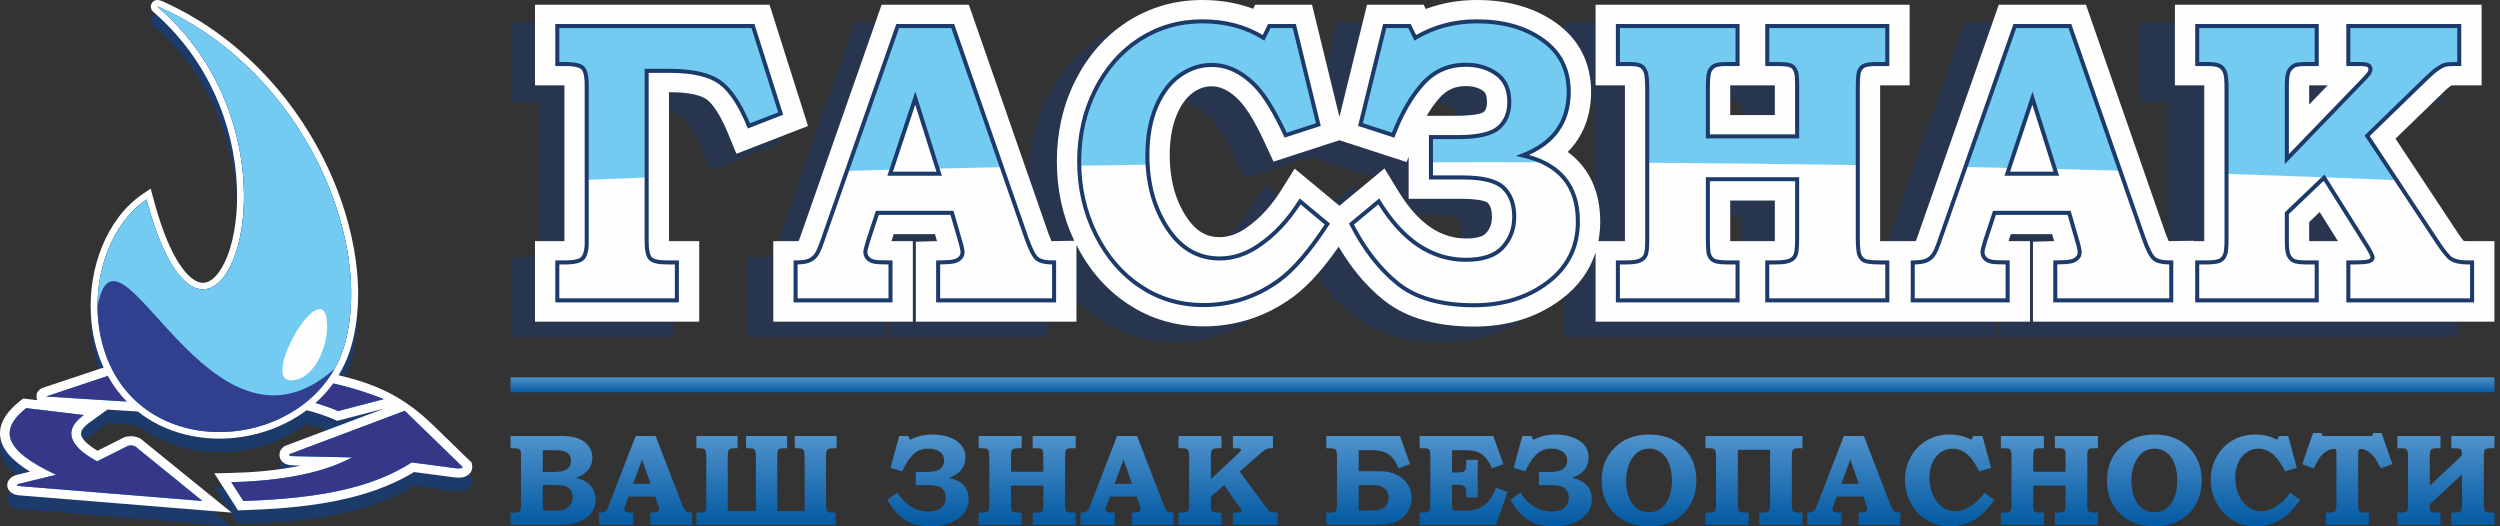 <svg width="152" height="32" viewBox="0 0 152 32" fill="none" xmlns="http://www.w3.org/2000/svg">
<rect x="0" y="0" width="152" height="32" fill="#333333" stroke="none"/>
<g clip-path="url(#clip0_878_3209)">
<path fill-rule="evenodd" clip-rule="evenodd" d="M6.53 25.736L5.451 26.515C5.245 26.664 4.893 26.953 4.928 27.237C4.973 27.598 5.517 27.992 5.924 28.239L7.519 27.44L7.53 27.435C7.67 27.373 7.818 27.354 7.97 27.354C8.124 27.354 8.336 27.398 8.472 27.464L8.535 27.494L14.086 32L1.113 30.945L1.091 30.942C0.259 30.814 0.208 29.921 1.029 29.702L1.042 29.699L1.825 29.508C0.872 28.927 -0.028 28.132 0.001 27.13C0.023 26.339 0.609 25.701 1.212 25.218L1.409 25.061L2.265 25.164C2.243 25.111 2.228 25.051 2.223 24.983C2.193 24.634 2.414 24.474 2.678 24.386L6.299 23.179C5.828 22.154 5.579 21.037 5.523 19.921C5.454 18.521 5.686 17.072 6.229 15.768C6.735 14.551 7.538 13.407 8.664 12.637L9.163 12.297L9.314 12.864C9.669 14.2 10.206 15.893 11.021 17.048C11.303 17.446 11.846 18.09 12.427 18.021C13.125 17.939 13.625 16.92 13.834 16.379C14.326 15.098 14.458 13.554 14.404 12.201C14.249 8.306 12.572 4.495 9.594 1.798C9.523 1.733 9.45 1.67 9.377 1.606C9.35 1.582 9.322 1.558 9.297 1.531C9.162 1.392 9.122 1.185 9.237 1.017C9.479 0.664 9.863 0.905 10.129 1.028C14.345 2.974 17.643 6.459 19.658 10.456C21.343 13.799 22.374 18.099 21.39 21.767C21.21 22.44 20.938 23.07 20.587 23.649C21.601 23.89 22.595 24.196 23.56 24.584L25.125 25.214L24.886 25.276L28.679 28.962L28.707 29.141C28.758 29.46 28.528 29.732 28.226 29.832L28.179 29.848L28.13 29.855C27.985 29.878 27.85 29.878 27.704 29.867L27.687 29.865L25.17 29.533C22.204 31.361 18.253 31.74 14.815 31.853L14.472 31.864L13.03 29.611L14.049 29.588C15.348 29.558 16.861 29.443 18.289 29.139L17.766 29.127L17.754 29.127C17.619 29.118 17.487 29.092 17.364 29.038C16.889 28.83 16.866 28.213 17.311 27.959L17.352 27.935L23.373 25.671L20.508 26.419L20.314 26.335C19.799 26.112 19.236 25.926 18.646 25.772C18.253 26.066 17.829 26.327 17.375 26.554C15.506 27.488 13.267 27.76 11.223 27.241C10.145 26.968 9.188 26.495 8.379 25.852L6.53 25.736Z" fill="#1C3B6A"/>
<path fill-rule="evenodd" clip-rule="evenodd" d="M6.53 24.903L5.451 25.682C5.245 25.831 4.892 26.12 4.928 26.404C4.973 26.765 5.517 27.159 5.924 27.406L7.518 26.607L7.53 26.602C7.67 26.54 7.818 26.521 7.97 26.521C8.124 26.521 8.336 26.566 8.472 26.631L8.535 26.661L14.086 31.167L1.113 30.112L1.091 30.109C0.259 29.981 0.208 29.088 1.029 28.869L1.042 28.866L1.825 28.675C0.872 28.094 -0.028 27.299 0.001 26.297C0.023 25.506 0.609 24.867 1.212 24.385L1.409 24.228L2.265 24.331C2.243 24.278 2.228 24.218 2.223 24.149C2.193 23.801 2.414 23.641 2.678 23.553L10.196 21.047L10.245 21.039C10.377 21.018 10.522 21.014 10.656 21.021L10.729 21.025L10.799 21.046C10.961 21.094 11.092 21.156 11.211 21.279L11.262 21.333L11.629 21.996C14.871 21.978 18.218 22.153 21.353 23.012C23.436 23.582 24.882 24.439 26.372 25.887L28.679 28.129L28.707 28.308C28.758 28.627 28.528 28.899 28.225 28.999L28.179 29.015L28.13 29.022C27.985 29.046 27.85 29.045 27.704 29.034L27.687 29.032L25.17 28.7C22.204 30.528 18.253 30.907 14.815 31.02L14.472 31.031L13.03 28.778L14.049 28.755C15.348 28.726 16.861 28.61 18.289 28.305L17.766 28.294L17.754 28.294C17.619 28.285 17.487 28.259 17.364 28.205C16.889 27.997 16.866 27.38 17.311 27.126L17.352 27.102L23.373 24.838L20.507 25.586L20.314 25.502C18.677 24.792 16.564 24.465 14.587 24.327C14.864 24.611 14.79 25.068 14.414 25.26C14.259 25.34 14.07 25.364 13.896 25.364H13.877L6.53 24.903Z" fill="#FEFEFE"/>
<path fill-rule="evenodd" clip-rule="evenodd" d="M25.032 28.116L27.753 28.475C27.896 28.486 27.965 28.48 28.034 28.469C28.101 28.447 28.131 28.414 28.128 28.392L24.611 24.975L17.613 27.607C17.564 27.635 17.572 27.679 17.61 27.695C17.648 27.712 17.703 27.729 17.792 27.734L21.402 27.811C20.203 28.464 17.981 29.227 14.062 29.315L14.795 30.46C19.32 30.31 22.605 29.686 25.032 28.116Z" fill="#0AB1DE"/>
<path fill-rule="evenodd" clip-rule="evenodd" d="M11.277 22.559L10.778 21.658C10.736 21.614 10.68 21.597 10.625 21.581C10.518 21.575 10.413 21.581 10.344 21.592L2.872 24.083C2.801 24.106 2.77 24.106 2.884 24.113L13.898 24.804C14.004 24.804 14.123 24.782 14.138 24.765C14.171 24.749 14.185 24.727 14.145 24.699L12.411 23.682C14.867 23.709 18.188 23.964 20.559 24.992L23.334 24.268C20.448 23.107 16.947 22.504 11.277 22.559Z" fill="#0AB1DE"/>
<path fill-rule="evenodd" clip-rule="evenodd" d="M3.409 28.867L1.187 29.409C0.976 29.465 0.981 29.524 1.183 29.555L12.309 30.46L8.207 27.131C8.15 27.104 8.023 27.082 7.97 27.082C7.899 27.082 7.83 27.087 7.78 27.109L5.904 28.049C4.648 27.369 3.549 26.352 5.096 25.235L1.589 24.815C-0.051 26.125 0.166 27.353 3.409 28.867Z" fill="#0AB1DE"/>
<path fill-rule="evenodd" clip-rule="evenodd" d="M25.032 28.116L27.753 28.475C27.896 28.486 27.965 28.48 28.034 28.469C28.101 28.447 28.131 28.414 28.128 28.392L24.611 24.975L17.613 27.607C17.564 27.635 17.572 27.679 17.61 27.695C17.648 27.712 17.703 27.729 17.792 27.734L21.402 27.811C20.203 28.464 17.981 29.227 14.062 29.315L14.795 30.46C19.32 30.31 22.605 29.686 25.032 28.116Z" fill="#363789"/>
<path fill-rule="evenodd" clip-rule="evenodd" d="M11.277 22.559L10.778 21.658C10.736 21.614 10.68 21.597 10.625 21.581C10.518 21.575 10.413 21.581 10.344 21.592L2.872 24.083C2.801 24.106 2.77 24.106 2.884 24.113L13.898 24.804C14.004 24.804 14.123 24.782 14.138 24.765C14.171 24.749 14.185 24.727 14.145 24.699L12.411 23.682C14.867 23.709 18.188 23.964 20.559 24.992L23.334 24.268C20.448 23.107 16.947 22.504 11.277 22.559Z" fill="#363789"/>
<path fill-rule="evenodd" clip-rule="evenodd" d="M3.409 28.867L1.187 29.409C0.976 29.465 0.981 29.524 1.183 29.555L12.309 30.46L8.207 27.131C8.15 27.104 8.023 27.082 7.97 27.082C7.899 27.082 7.83 27.087 7.78 27.109L5.904 28.049C4.648 27.369 3.549 26.352 5.096 25.235L1.589 24.815C-0.051 26.125 0.166 27.353 3.409 28.867Z" fill="#363789"/>
<path fill-rule="evenodd" clip-rule="evenodd" d="M6.323 22.399C5.836 21.36 5.579 20.223 5.523 19.088C5.453 17.688 5.686 16.239 6.229 14.935C6.735 13.718 7.537 12.574 8.664 11.804L9.163 11.464L9.314 12.031C9.669 13.367 10.206 15.061 11.021 16.215C11.303 16.613 11.846 17.257 12.427 17.189C13.125 17.106 13.626 16.087 13.834 15.546C14.326 14.266 14.458 12.721 14.404 11.368C14.249 7.473 12.572 3.662 9.594 0.965C9.523 0.9 9.45 0.837 9.377 0.773C9.35 0.749 9.322 0.725 9.297 0.699C9.162 0.56 9.121 0.353 9.237 0.184C9.478 -0.168 9.863 0.072 10.129 0.195C14.345 2.141 17.644 5.626 19.659 9.623C21.344 12.966 22.375 17.266 21.391 20.934C20.828 23.033 19.381 24.719 17.376 25.721C15.507 26.655 13.267 26.927 11.223 26.409C8.986 25.841 7.266 24.412 6.323 22.399Z" fill="#FEFEFE"/>
<path fill-rule="evenodd" clip-rule="evenodd" d="M6.705 22.236C5.083 18.777 6.092 14.052 8.907 12.129C12.674 26.288 19.591 9.467 9.882 0.676C9.532 0.358 9.423 0.313 9.946 0.554C18.427 4.47 22.678 14.523 20.985 20.835C19.297 27.128 9.603 28.42 6.705 22.236Z" fill="url(#paint0_linear_878_3209)"/>
<path fill-rule="evenodd" clip-rule="evenodd" d="M6.705 22.236C5.083 18.777 6.092 14.052 8.907 12.129C12.674 26.288 19.591 9.467 9.882 0.676C9.532 0.358 9.423 0.313 9.946 0.554C18.427 4.47 22.678 14.523 20.985 20.835C19.297 27.128 9.603 28.42 6.705 22.236Z" fill="#30408F"/>
<path fill-rule="evenodd" clip-rule="evenodd" d="M5.931 18.628C5.924 16.019 7.002 13.432 8.909 12.129C12.675 26.288 19.593 9.467 9.883 0.676C9.533 0.358 9.424 0.313 9.947 0.554C18.428 4.47 22.68 14.523 20.987 20.835C20.833 21.407 20.613 21.937 20.339 22.424C12.72 29.2 7.152 12.032 5.931 18.628Z" fill="#73CBF1"/>
<path fill-rule="evenodd" clip-rule="evenodd" d="M19.854 19.359C20.079 20.738 19.217 23.075 17.718 23.126C15.813 23.19 19.452 16.896 19.854 19.359Z" fill="#FEFEFE"/>
<path d="M31.039 27.253V26.507H34.089C34.555 26.507 34.921 26.561 35.189 26.671C35.456 26.781 35.66 26.94 35.803 27.145C35.947 27.35 36.019 27.575 36.019 27.821C36.019 27.999 35.981 28.169 35.905 28.329C35.829 28.489 35.719 28.63 35.576 28.752C35.433 28.875 35.245 28.977 35.01 29.056C35.263 29.121 35.454 29.193 35.588 29.269C35.781 29.378 35.934 29.53 36.047 29.726C36.16 29.92 36.216 30.137 36.216 30.378C36.216 30.665 36.13 30.93 35.959 31.17C35.786 31.413 35.544 31.596 35.23 31.722C34.916 31.849 34.458 31.913 33.852 31.913H31.039V31.166H31.252C31.394 31.166 31.49 31.154 31.539 31.129C31.59 31.106 31.626 31.07 31.646 31.025C31.667 30.98 31.677 30.878 31.677 30.721V27.703C31.677 27.543 31.667 27.441 31.646 27.396C31.626 27.352 31.59 27.318 31.539 27.291C31.49 27.266 31.394 27.253 31.252 27.253H31.039ZM33.001 28.698H33.591C33.898 28.698 34.127 28.671 34.274 28.62C34.422 28.568 34.532 28.489 34.607 28.384C34.682 28.279 34.719 28.157 34.719 28.019C34.719 27.876 34.683 27.755 34.612 27.653C34.543 27.552 34.441 27.479 34.306 27.437C34.174 27.393 33.935 27.372 33.591 27.372H33.001V28.698ZM33.001 29.484V30.658C33.004 30.824 33.01 30.922 33.021 30.949C33.033 30.986 33.054 31.012 33.084 31.026C33.113 31.041 33.193 31.047 33.324 31.047H33.715C33.943 31.047 34.132 31.026 34.282 30.983C34.431 30.94 34.559 30.852 34.664 30.717C34.769 30.582 34.821 30.42 34.821 30.231C34.821 30.07 34.785 29.933 34.71 29.822C34.636 29.711 34.524 29.627 34.376 29.57C34.228 29.513 34.001 29.484 33.696 29.484H33.001ZM38.65 26.507H39.862L41.473 30.682C41.561 30.902 41.639 31.038 41.706 31.09C41.774 31.141 41.898 31.166 42.08 31.166V31.913H39.542V31.166L39.696 31.163C39.837 31.163 39.935 31.144 39.992 31.106C40.048 31.069 40.076 31.022 40.076 30.968C40.076 30.922 40.052 30.826 40.002 30.681L39.838 30.19H38.212L38.011 30.737C37.971 30.853 37.95 30.928 37.95 30.965C37.95 31.006 37.964 31.043 37.994 31.078C38.023 31.111 38.072 31.136 38.139 31.151C38.182 31.161 38.304 31.166 38.502 31.166V31.913H36.422V31.166C36.556 31.166 36.653 31.154 36.715 31.132C36.776 31.108 36.827 31.074 36.866 31.028C36.905 30.981 36.95 30.894 36.999 30.768L38.65 26.507ZM38.495 29.42H39.558L39.038 27.941L38.495 29.42ZM50.812 31.913H42.341V31.166H42.529C42.722 31.166 42.839 31.135 42.88 31.07C42.92 31.005 42.94 30.865 42.94 30.651V27.707C42.94 27.52 42.915 27.399 42.864 27.341C42.812 27.282 42.68 27.253 42.466 27.253H42.341V26.507H44.847V27.253H44.715C44.501 27.253 44.37 27.28 44.322 27.333C44.273 27.386 44.248 27.524 44.248 27.751V31.071H45.958V27.707C45.958 27.522 45.933 27.399 45.882 27.341C45.832 27.282 45.7 27.253 45.488 27.253H45.359V26.507H47.857V27.253H47.725C47.511 27.253 47.38 27.28 47.331 27.333C47.283 27.386 47.258 27.524 47.258 27.751V31.071H48.921V27.751C48.921 27.535 48.894 27.399 48.84 27.341C48.787 27.282 48.653 27.253 48.441 27.253H48.322V26.507H50.867V27.253H50.713C50.49 27.253 50.352 27.281 50.3 27.335C50.247 27.39 50.221 27.527 50.221 27.749V30.651C50.221 30.867 50.242 31.008 50.285 31.071C50.327 31.135 50.441 31.166 50.627 31.166H50.812V31.913ZM54.674 26.507H55.215L55.342 26.745C55.744 26.528 56.192 26.42 56.687 26.42C57.264 26.42 57.743 26.541 58.125 26.785C58.507 27.03 58.698 27.368 58.698 27.805C58.698 28.405 58.362 28.823 57.691 29.058C58.493 29.221 58.895 29.653 58.895 30.355C58.895 30.854 58.674 31.254 58.234 31.551C57.793 31.85 57.256 32 56.62 32C55.901 32 55.344 31.856 54.951 31.567C54.558 31.279 54.224 30.889 53.947 30.398L54.545 29.952C55.064 30.719 55.697 31.103 56.447 31.103C56.817 31.103 57.085 31.021 57.251 30.857C57.417 30.693 57.5 30.494 57.5 30.26C57.5 30.017 57.423 29.828 57.267 29.694C57.11 29.559 56.813 29.492 56.375 29.492H55.68V28.698H56.27C56.708 28.698 57.006 28.637 57.163 28.514C57.319 28.392 57.398 28.224 57.398 28.011C57.398 27.761 57.304 27.576 57.119 27.457C56.933 27.337 56.71 27.277 56.448 27.277C56.067 27.277 55.751 27.403 55.501 27.653C55.252 27.904 55.038 28.239 54.858 28.658L54.144 28.449L54.674 26.507ZM59.502 26.507H62.118V27.253H61.877C61.745 27.253 61.654 27.266 61.605 27.294C61.557 27.321 61.523 27.36 61.502 27.411C61.482 27.461 61.471 27.571 61.471 27.739V28.682H63.433V27.669C63.433 27.544 63.426 27.461 63.411 27.416C63.39 27.354 63.356 27.311 63.309 27.288C63.26 27.265 63.154 27.253 62.988 27.253H62.787V26.507H65.403V27.253H65.184C65.036 27.253 64.937 27.265 64.889 27.29C64.84 27.314 64.806 27.351 64.786 27.399C64.766 27.446 64.757 27.56 64.757 27.737V30.67C64.757 30.852 64.769 30.968 64.794 31.021C64.818 31.074 64.856 31.111 64.906 31.133C64.956 31.156 65.07 31.166 65.25 31.166H65.403V31.913H62.787V31.166H62.958C63.118 31.166 63.226 31.153 63.284 31.128C63.34 31.102 63.38 31.065 63.401 31.014C63.423 30.965 63.433 30.85 63.433 30.669V29.523H61.471V30.669C61.471 30.85 61.479 30.963 61.494 31.008C61.52 31.073 61.559 31.115 61.613 31.136C61.666 31.156 61.775 31.166 61.938 31.166H62.118V31.913H59.502V31.166H59.68C59.829 31.166 59.934 31.153 59.993 31.128C60.052 31.102 60.093 31.066 60.115 31.02C60.137 30.972 60.148 30.87 60.148 30.713V27.773C60.148 27.589 60.137 27.47 60.115 27.415C60.093 27.359 60.058 27.318 60.012 27.291C59.967 27.266 59.876 27.253 59.742 27.253H59.502V26.507ZM67.921 26.507H69.133L70.745 30.682C70.832 30.902 70.91 31.038 70.977 31.09C71.045 31.141 71.17 31.166 71.351 31.166V31.913H68.814V31.166L68.968 31.163C69.108 31.163 69.207 31.144 69.263 31.106C69.32 31.069 69.347 31.022 69.347 30.968C69.347 30.922 69.323 30.826 69.273 30.681L69.109 30.19H67.484L67.283 30.737C67.242 30.853 67.221 30.928 67.221 30.965C67.221 31.006 67.235 31.043 67.266 31.078C67.294 31.111 67.343 31.136 67.41 31.151C67.453 31.161 67.576 31.166 67.774 31.166V31.913H65.694V31.166C65.828 31.166 65.925 31.154 65.987 31.132C66.047 31.108 66.098 31.074 66.138 31.028C66.177 30.981 66.222 30.894 66.27 30.768L67.921 26.507ZM67.766 29.42H68.83L68.31 27.941L67.766 29.42ZM71.652 26.507H74.268V27.253H74.097C73.932 27.253 73.831 27.262 73.793 27.281C73.732 27.309 73.689 27.349 73.661 27.4C73.635 27.452 73.622 27.55 73.622 27.691V29.129L75.291 27.569C75.366 27.499 75.41 27.452 75.426 27.427C75.441 27.403 75.448 27.38 75.448 27.363C75.448 27.326 75.434 27.298 75.404 27.281C75.375 27.262 75.3 27.253 75.178 27.253H74.961V26.507H77.396V27.253H77.315C77.202 27.253 77.123 27.259 77.08 27.27C77.036 27.282 76.983 27.308 76.919 27.346C76.856 27.386 76.775 27.449 76.675 27.536L75.375 28.669L76.926 30.775C77.06 30.956 77.157 31.063 77.219 31.096C77.302 31.143 77.421 31.166 77.576 31.166H77.68V31.913H74.961V31.166H75.07C75.269 31.166 75.389 31.157 75.433 31.139C75.475 31.122 75.496 31.098 75.496 31.069C75.496 31.038 75.457 30.964 75.376 30.846L74.428 29.493L73.622 30.195V30.743C73.622 30.878 73.635 30.971 73.66 31.022C73.685 31.075 73.722 31.111 73.767 31.133C73.815 31.156 73.909 31.166 74.051 31.166H74.268V31.913H71.652V31.166H71.849C72.001 31.166 72.104 31.154 72.155 31.129C72.206 31.106 72.244 31.066 72.266 31.012C72.288 30.968 72.298 30.861 72.298 30.693V27.737C72.298 27.577 72.286 27.47 72.263 27.416C72.24 27.362 72.202 27.321 72.151 27.294C72.1 27.266 72.007 27.253 71.873 27.253H71.652V26.507ZM82.61 28.65H83.834C84.455 28.65 84.942 28.806 85.295 29.119C85.649 29.432 85.825 29.82 85.825 30.285C85.825 30.717 85.665 31.095 85.344 31.422C85.022 31.749 84.505 31.913 83.789 31.913H80.64V31.166H80.899C81.075 31.166 81.182 31.137 81.224 31.078C81.265 31.018 81.286 30.889 81.286 30.689V27.715C81.286 27.526 81.26 27.401 81.209 27.342C81.157 27.282 81.029 27.253 80.821 27.253H80.64V26.507H85.118L85.73 28.216L85.034 28.468C84.857 28.05 84.647 27.763 84.405 27.607C84.162 27.45 83.838 27.372 83.429 27.372H82.61V28.65ZM82.61 31.032H83.514C83.84 31.032 84.074 30.957 84.216 30.808C84.359 30.66 84.43 30.484 84.43 30.279C84.43 30.091 84.38 29.933 84.282 29.809C84.183 29.686 84.069 29.602 83.939 29.558C83.81 29.514 83.622 29.492 83.375 29.492H82.61V31.032ZM86.314 26.507H90.793L91.405 28.224L90.707 28.477C90.589 28.195 90.451 27.969 90.294 27.798C90.136 27.626 89.961 27.512 89.771 27.456C89.581 27.4 89.357 27.372 89.104 27.372H88.284V28.73H88.551C88.751 28.73 88.886 28.715 88.955 28.685C89.025 28.656 89.075 28.608 89.105 28.544C89.135 28.481 89.151 28.355 89.151 28.166V27.96H89.845V30.246H89.151V30.012C89.151 29.853 89.133 29.736 89.096 29.664C89.059 29.591 89.01 29.541 88.946 29.515C88.882 29.489 88.742 29.476 88.523 29.476H88.284V30.718C88.284 30.849 88.291 30.93 88.304 30.959C88.316 30.986 88.342 31.009 88.379 31.024C88.416 31.039 88.496 31.047 88.619 31.047H89.07C89.406 31.047 89.688 30.998 89.919 30.902C90.151 30.804 90.357 30.647 90.537 30.431C90.718 30.214 90.857 29.956 90.954 29.658L91.657 29.902L90.953 31.913H86.314V31.166H86.448C86.628 31.166 86.749 31.153 86.811 31.128C86.873 31.102 86.916 31.057 86.941 30.992C86.954 30.953 86.961 30.844 86.961 30.662V27.715C86.961 27.555 86.95 27.449 86.928 27.4C86.907 27.351 86.873 27.314 86.826 27.29C86.779 27.265 86.689 27.253 86.554 27.253H86.314V26.507ZM92.559 26.507H93.1L93.228 26.745C93.629 26.528 94.077 26.42 94.572 26.42C95.149 26.42 95.628 26.541 96.01 26.785C96.393 27.03 96.583 27.368 96.583 27.805C96.583 28.405 96.247 28.823 95.576 29.058C96.378 29.221 96.78 29.653 96.78 30.355C96.78 30.854 96.559 31.254 96.12 31.551C95.678 31.85 95.141 32 94.505 32C93.786 32 93.229 31.856 92.836 31.567C92.444 31.279 92.109 30.889 91.832 30.398L92.43 29.952C92.949 30.719 93.582 31.103 94.332 31.103C94.702 31.103 94.97 31.021 95.136 30.857C95.303 30.693 95.385 30.494 95.385 30.26C95.385 30.017 95.308 29.828 95.152 29.694C94.995 29.559 94.698 29.492 94.26 29.492H93.565V28.698H94.155C94.594 28.698 94.892 28.637 95.048 28.514C95.204 28.392 95.283 28.224 95.283 28.011C95.283 27.761 95.19 27.576 95.004 27.457C94.818 27.337 94.595 27.277 94.333 27.277C93.953 27.277 93.636 27.403 93.387 27.653C93.137 27.904 92.923 28.239 92.743 28.658L92.029 28.449L92.559 26.507ZM100.28 26.42C101.132 26.42 101.82 26.68 102.348 27.2C102.875 27.721 103.139 28.391 103.139 29.207C103.139 29.758 103.018 30.244 102.778 30.669C102.536 31.095 102.204 31.423 101.778 31.653C101.354 31.885 100.842 32 100.242 32C99.448 32 98.8 31.78 98.294 31.342C97.684 30.815 97.379 30.108 97.379 29.223C97.379 28.401 97.647 27.728 98.181 27.204C98.716 26.682 99.416 26.42 100.28 26.42ZM100.296 27.277C99.887 27.277 99.563 27.43 99.323 27.737C99.019 28.125 98.868 28.624 98.868 29.235C98.868 29.846 99.009 30.33 99.291 30.686C99.535 30.991 99.857 31.143 100.258 31.143C100.659 31.143 100.981 30.991 101.223 30.686C101.508 30.322 101.65 29.836 101.65 29.227C101.65 28.798 101.589 28.439 101.467 28.148C101.345 27.856 101.181 27.638 100.972 27.494C100.764 27.35 100.539 27.277 100.296 27.277ZM109.591 26.507V27.253H109.372C109.185 27.253 109.067 27.281 109.018 27.335C108.97 27.39 108.945 27.523 108.945 27.737V30.67C108.945 30.895 108.971 31.034 109.024 31.087C109.076 31.14 109.214 31.166 109.437 31.166H109.591V31.913H106.967V31.166H107.14C107.356 31.166 107.49 31.137 107.542 31.079C107.595 31.021 107.621 30.885 107.621 30.669V27.349H105.659V30.669C105.659 30.894 105.684 31.034 105.732 31.087C105.781 31.14 105.914 31.166 106.132 31.166H106.313V31.913H103.689V31.166H103.868C104.079 31.166 104.209 31.137 104.26 31.079C104.31 31.021 104.335 30.899 104.335 30.713V27.773C104.335 27.543 104.31 27.399 104.26 27.341C104.209 27.282 104.099 27.253 103.929 27.253H103.689V26.507H109.591ZM112.108 26.507H113.321L114.932 30.682C115.02 30.902 115.097 31.038 115.164 31.09C115.233 31.141 115.357 31.166 115.539 31.166V31.913H113.001V31.166L113.155 31.163C113.296 31.163 113.394 31.144 113.451 31.106C113.507 31.069 113.535 31.022 113.535 30.968C113.535 30.922 113.511 30.826 113.461 30.681L113.297 30.19H111.671L111.47 30.737C111.429 30.853 111.408 30.928 111.408 30.965C111.408 31.006 111.423 31.043 111.453 31.078C111.482 31.111 111.531 31.136 111.598 31.151C111.641 31.161 111.763 31.166 111.961 31.166V31.913H109.881V31.166C110.015 31.166 110.112 31.154 110.174 31.132C110.234 31.108 110.286 31.074 110.325 31.028C110.364 30.981 110.409 30.894 110.458 30.768L112.108 26.507ZM111.953 29.42H113.017L112.497 27.941L111.953 29.42ZM119.984 26.507H120.53L121.057 28.448L120.341 28.657C120.102 28.195 119.878 27.868 119.668 27.675C119.375 27.409 119.058 27.277 118.717 27.277C118.469 27.277 118.236 27.347 118.019 27.486C117.803 27.625 117.631 27.83 117.503 28.1C117.376 28.371 117.313 28.687 117.313 29.051C117.313 29.604 117.459 30.08 117.75 30.48C118.041 30.879 118.423 31.079 118.894 31.079C119.195 31.079 119.482 30.993 119.76 30.82C120.106 30.607 120.406 30.32 120.656 29.959L121.253 30.404C120.865 30.936 120.512 31.307 120.192 31.516C119.696 31.838 119.146 32 118.538 32C118.034 32 117.577 31.878 117.167 31.635C116.759 31.391 116.433 31.05 116.189 30.612C115.946 30.173 115.824 29.695 115.824 29.177C115.824 28.661 115.942 28.191 116.18 27.768C116.416 27.343 116.739 27.012 117.149 26.776C117.557 26.539 118.013 26.42 118.514 26.42C119.025 26.42 119.472 26.527 119.857 26.74L119.984 26.507ZM121.652 26.507H124.268V27.253H124.028C123.895 27.253 123.804 27.266 123.756 27.294C123.707 27.321 123.673 27.36 123.652 27.411C123.632 27.461 123.622 27.571 123.622 27.739V28.682H125.584V27.669C125.584 27.544 125.576 27.461 125.562 27.416C125.541 27.354 125.506 27.311 125.459 27.288C125.411 27.265 125.304 27.253 125.139 27.253H124.938V26.507H127.554V27.253H127.334C127.186 27.253 127.088 27.265 127.039 27.29C126.99 27.314 126.956 27.351 126.937 27.399C126.917 27.446 126.908 27.56 126.908 27.737V30.67C126.908 30.852 126.92 30.968 126.944 31.021C126.968 31.074 127.006 31.111 127.056 31.133C127.106 31.156 127.22 31.166 127.4 31.166H127.554V31.913H124.938V31.166H125.109C125.269 31.166 125.376 31.153 125.434 31.128C125.491 31.102 125.53 31.065 125.551 31.014C125.573 30.965 125.584 30.85 125.584 30.669V29.523H123.622V30.669C123.622 30.85 123.63 30.963 123.644 31.008C123.67 31.073 123.71 31.115 123.764 31.136C123.816 31.156 123.925 31.166 124.088 31.166H124.268V31.913H121.652V31.166H121.831C121.979 31.166 122.084 31.153 122.143 31.128C122.202 31.102 122.243 31.066 122.265 31.02C122.288 30.972 122.298 30.87 122.298 30.713V27.773C122.298 27.589 122.288 27.47 122.265 27.415C122.243 27.359 122.209 27.318 122.163 27.291C122.117 27.266 122.026 27.253 121.892 27.253H121.652V26.507ZM131.005 26.42C131.857 26.42 132.546 26.68 133.074 27.2C133.6 27.721 133.864 28.391 133.864 29.207C133.864 29.758 133.743 30.244 133.503 30.669C133.261 31.095 132.929 31.423 132.504 31.653C132.079 31.885 131.567 32 130.967 32C130.174 32 129.525 31.78 129.019 31.342C128.409 30.815 128.104 30.108 128.104 29.223C128.104 28.401 128.372 27.728 128.907 27.204C129.441 26.682 130.141 26.42 131.005 26.42ZM131.021 27.277C130.612 27.277 130.288 27.43 130.048 27.737C129.744 28.125 129.593 28.624 129.593 29.235C129.593 29.846 129.734 30.33 130.016 30.686C130.261 30.991 130.582 31.143 130.983 31.143C131.385 31.143 131.706 30.991 131.948 30.686C132.233 30.322 132.375 29.836 132.375 29.227C132.375 28.798 132.314 28.439 132.192 28.148C132.07 27.856 131.906 27.638 131.697 27.494C131.49 27.35 131.264 27.277 131.021 27.277ZM138.575 26.507H139.121L139.648 28.448L138.932 28.657C138.693 28.195 138.468 27.868 138.258 27.675C137.965 27.409 137.649 27.277 137.307 27.277C137.059 27.277 136.827 27.347 136.61 27.486C136.393 27.625 136.221 27.83 136.094 28.1C135.967 28.371 135.904 28.687 135.904 29.051C135.904 29.604 136.049 30.08 136.341 30.48C136.631 30.879 137.013 31.079 137.485 31.079C137.785 31.079 138.073 30.993 138.35 30.82C138.697 30.607 138.996 30.32 139.247 29.959L139.843 30.404C139.456 30.936 139.103 31.307 138.782 31.516C138.287 31.838 137.737 32 137.129 32C136.625 32 136.167 31.878 135.758 31.635C135.349 31.391 135.024 31.05 134.779 30.612C134.536 30.173 134.414 29.695 134.414 29.177C134.414 28.661 134.533 28.191 134.77 27.768C135.007 27.343 135.33 27.012 135.739 26.776C136.148 26.539 136.603 26.42 137.105 26.42C137.616 26.42 138.063 26.527 138.447 26.74L138.575 26.507ZM140.634 26.325H141.141L141.195 26.507H144.227L144.293 26.325H144.8L145.459 28.224L144.75 28.477C144.591 28.162 144.477 27.957 144.407 27.862C144.272 27.674 144.114 27.524 143.937 27.417C143.804 27.334 143.671 27.293 143.54 27.293C143.478 27.293 143.437 27.308 143.413 27.338C143.391 27.367 143.379 27.434 143.379 27.54V30.644C143.379 30.828 143.385 30.942 143.399 30.988C143.412 31.036 143.433 31.071 143.464 31.099C143.494 31.125 143.538 31.144 143.591 31.153C143.645 31.163 143.79 31.166 144.025 31.166V31.913H141.409V31.166H141.568C141.742 31.166 141.855 31.156 141.904 31.133C141.953 31.112 141.991 31.073 142.017 31.017C142.042 30.961 142.055 30.846 142.055 30.672V27.498C142.055 27.408 142.045 27.351 142.023 27.327C142.004 27.305 141.959 27.293 141.894 27.293C141.759 27.293 141.61 27.343 141.446 27.444C141.28 27.544 141.133 27.686 141.004 27.87C140.953 27.941 140.844 28.144 140.677 28.477L139.975 28.224L140.634 26.325ZM145.76 26.507H148.384V27.253H148.139C147.97 27.253 147.858 27.28 147.807 27.331C147.756 27.383 147.73 27.518 147.73 27.737V29.534L149.691 27.69C149.691 27.471 149.663 27.345 149.605 27.308C149.547 27.272 149.426 27.253 149.241 27.253H149.038V26.507H151.662V27.253H151.442C151.256 27.253 151.138 27.281 151.089 27.335C151.04 27.39 151.015 27.523 151.015 27.737V30.67C151.015 30.895 151.042 31.034 151.094 31.087C151.147 31.14 151.285 31.166 151.508 31.166H151.662V31.913H149.038V31.166H149.211C149.426 31.166 149.56 31.137 149.613 31.079C149.665 31.021 149.691 30.883 149.691 30.669V28.845L147.73 30.666C147.732 30.852 147.742 30.968 147.757 31.018C147.772 31.067 147.807 31.104 147.861 31.129C147.915 31.154 148.029 31.166 148.202 31.166H148.384V31.913H145.76V31.166H145.938C146.15 31.166 146.28 31.137 146.331 31.079C146.381 31.021 146.406 30.899 146.406 30.713V27.773C146.406 27.543 146.381 27.399 146.331 27.341C146.28 27.282 146.169 27.253 146 27.253H145.76V26.507Z" fill="url(#paint1_linear_878_3209)"/>
<path fill-rule="evenodd" clip-rule="evenodd" d="M31.039 22.944H151.662V23.849H31.039V22.944Z" fill="url(#paint2_linear_878_3209)"/>
<path fill-rule="evenodd" clip-rule="evenodd" d="M131.209 15.625H131.854C131.854 15.566 131.853 15.51 131.853 15.461V6.413C131.853 6.357 131.854 6.289 131.853 6.217H130.082V1.347H148.604V6.217H147.032C146.959 6.217 146.868 6.216 146.788 6.222C146.765 6.236 146.743 6.251 146.723 6.265C146.558 6.377 146.374 6.558 146.231 6.696L143.405 9.439L147.095 15.02C147.201 15.177 147.374 15.444 147.523 15.611C147.596 15.623 147.692 15.625 147.745 15.625H149.38V20.491H121.51V15.663L122.789 15.626L122.668 15.205H120.173L120.035 15.625H121.329V20.491H95.093V16.308C94.741 17.407 94.057 18.362 93.035 19.131C91.501 20.29 89.686 20.787 87.742 20.787C85.787 20.787 83.783 20.398 82.256 19.158C81.156 18.264 80.279 17.16 79.577 15.961C78.798 17.081 77.849 18.253 76.778 19.029C75.193 20.177 73.387 20.775 71.398 20.775C69.741 20.775 68.206 20.327 66.848 19.423C65.477 18.519 64.466 17.288 63.739 15.866V20.491H54.039V15.663L55.319 15.626L55.197 15.205H52.703L52.565 15.625H53.858V20.491H45.43V15.625H46.779C46.829 15.625 46.898 15.625 46.964 15.621C47.013 15.509 47.058 15.374 47.09 15.281L51.975 1.347H57.24L61.995 15.016C62.047 15.163 62.139 15.426 62.233 15.624C62.284 15.626 62.333 15.625 62.368 15.625L63.61 15.605C62.892 14.095 62.557 12.481 62.557 10.82C62.557 9.12 62.898 7.468 63.672 5.933C64.394 4.496 65.42 3.272 66.808 2.373C68.171 1.498 69.694 1.063 71.336 1.063C72.408 1.063 73.443 1.231 74.413 1.596L74.535 1.347H77.968L79.623 8.125L81.29 1.347H84.71L84.838 1.606C85.81 1.241 86.842 1.063 87.919 1.063C89.641 1.063 91.299 1.447 92.693 2.439C94.13 3.455 94.822 4.905 94.822 6.604C94.822 8.085 94.331 9.308 93.413 10.241C94.691 11.179 95.373 12.604 95.373 14.44C95.373 14.848 95.337 15.244 95.265 15.625H96.865C96.865 15.588 96.865 15.553 96.865 15.522V6.518C96.865 6.434 96.866 6.327 96.864 6.217H95.093V1.347H114.061V6.217H112.278C112.278 6.288 112.278 6.355 112.278 6.413V15.393C112.278 15.458 112.278 15.539 112.278 15.625C112.282 15.625 112.286 15.625 112.289 15.625H114.249C114.3 15.625 114.368 15.625 114.435 15.621C114.483 15.509 114.528 15.375 114.56 15.281L119.445 1.347H124.711L129.466 15.016C129.518 15.163 129.609 15.426 129.704 15.624C129.754 15.626 129.803 15.625 129.839 15.625L131.209 15.603V15.625ZM79.622 9.533L75.641 10.825L75.143 9.747C74.764 8.927 74.184 7.752 73.541 7.095C73.102 6.652 72.561 6.274 71.898 6.274C71.476 6.274 71.114 6.419 70.78 6.657C70.318 6.988 70.013 7.49 69.801 7.997C69.477 8.762 69.373 9.619 69.373 10.438C69.373 11.748 69.64 13.029 70.371 14.15C70.853 14.886 71.451 15.386 72.387 15.386C72.981 15.386 73.508 15.166 73.986 14.834C74.858 14.236 75.545 13.441 76.093 12.566L76.919 11.247L79.623 13.492L82.345 11.236L83.164 12.579C84.061 14.049 85.346 15.466 87.264 15.466C87.61 15.466 88.223 15.428 88.474 15.152C88.737 14.863 88.832 14.537 88.832 14.156C88.832 13.882 88.794 13.519 88.577 13.311C88.351 13.107 87.358 13.068 87.072 13.068H83.803V10.531L83.68 10.85L79.622 9.533ZM84.894 8.056H86.775C87.077 8.056 88.084 8.022 88.329 7.83C88.506 7.675 88.535 7.451 88.535 7.232C88.535 7.005 88.515 6.705 88.31 6.558C88 6.338 87.647 6.262 87.264 6.262C86.601 6.262 86.103 6.486 85.672 6.971C85.379 7.297 85.121 7.667 84.894 8.056ZM103.224 6.217C103.223 6.288 103.224 6.356 103.224 6.413V8.011H105.919V6.217H103.224ZM104.115 15.625H105.919C105.92 15.54 105.919 15.46 105.919 15.393V13.174H103.224V15.393C103.224 15.462 103.223 15.542 103.223 15.625H104.115ZM138.191 6.217C138.191 6.236 138.191 6.255 138.191 6.271V7.376L139.309 6.217H138.191ZM139.209 15.625H139.927L138.825 13.869L138.191 14.475V15.615C138.191 15.618 138.191 15.621 138.191 15.625H139.209ZM39.13 6.631V15.625H40.956V20.491H31.039V15.625H32.815V6.223C32.815 6.221 32.815 6.219 32.815 6.217H31.039V1.347H45.203L47.527 8.672L43.203 10.351L42.705 9.137C42.455 8.528 41.962 7.468 41.394 7.06C40.881 6.689 39.793 6.631 39.181 6.631H39.13Z" fill="#1C3B6A" fill-opacity="0.502"/>
<path fill-rule="evenodd" clip-rule="evenodd" d="M133.37 14.659H134.018C134.018 14.6 134.018 14.543 134.018 14.495V5.386C134.018 5.33 134.018 5.261 134.017 5.189H132.234V0.286H150.881V5.189H149.298C149.225 5.189 149.133 5.188 149.052 5.193C149.029 5.208 149.007 5.223 148.987 5.236C148.82 5.349 148.635 5.532 148.492 5.671L145.647 8.431L149.362 14.05C149.468 14.209 149.642 14.477 149.792 14.646C149.866 14.657 149.963 14.659 150.016 14.659H151.661V19.558H123.605V14.697L124.893 14.66L124.77 14.236H122.259L122.12 14.659H123.423V19.558H97.011V15.347C96.657 16.453 95.968 17.414 94.939 18.189C93.395 19.355 91.568 19.856 89.611 19.856C87.642 19.856 85.625 19.464 84.088 18.216C82.981 17.316 82.098 16.204 81.391 14.997C80.607 16.125 79.651 17.305 78.573 18.087C76.978 19.242 75.16 19.843 73.157 19.843C71.489 19.843 69.944 19.392 68.577 18.483C67.197 17.572 66.179 16.334 65.447 14.902V19.558H55.682V14.697L56.971 14.66L56.848 14.236H54.337L54.198 14.659H55.501V19.558H47.016V14.659H48.373C48.424 14.659 48.493 14.659 48.56 14.655C48.609 14.543 48.654 14.407 48.687 14.313L53.604 0.286H58.905L63.692 14.046C63.744 14.194 63.836 14.459 63.931 14.659C63.982 14.66 64.031 14.66 64.067 14.659L65.317 14.639C64.594 13.119 64.257 11.494 64.257 9.822C64.257 8.111 64.601 6.447 65.38 4.902C66.106 3.455 67.14 2.223 68.537 1.319C69.909 0.438 71.442 0 73.096 0C74.174 0 75.216 0.169 76.192 0.536L76.316 0.286H79.771L81.437 7.109L83.116 0.286H86.558L86.687 0.547C87.666 0.179 88.705 0 89.79 0C91.522 0 93.192 0.387 94.596 1.385C96.041 2.408 96.738 3.868 96.738 5.578C96.738 7.069 96.244 8.3 95.32 9.239C96.607 10.183 97.293 11.619 97.293 13.466C97.293 13.877 97.257 14.276 97.185 14.659H98.795C98.795 14.622 98.795 14.587 98.795 14.556V5.492C98.795 5.407 98.796 5.3 98.795 5.189H97.011V0.286H116.106V5.189H114.311C114.311 5.26 114.312 5.328 114.312 5.386V14.425C114.312 14.492 114.311 14.573 114.312 14.659C114.315 14.659 114.319 14.659 114.322 14.659H116.295C116.346 14.659 116.416 14.659 116.482 14.655C116.531 14.543 116.577 14.407 116.609 14.313L121.527 0.286H126.827L131.614 14.046C131.666 14.194 131.758 14.459 131.854 14.659C131.904 14.66 131.954 14.66 131.99 14.659L133.37 14.637V14.659ZM81.437 8.527L77.429 9.828L76.928 8.742C76.546 7.917 75.963 6.733 75.315 6.072C74.873 5.626 74.329 5.246 73.661 5.246C73.236 5.246 72.871 5.392 72.535 5.631C72.071 5.965 71.763 6.47 71.549 6.98C71.224 7.75 71.119 8.613 71.119 9.438C71.119 10.756 71.388 12.046 72.124 13.175C72.608 13.915 73.21 14.418 74.153 14.418C74.751 14.418 75.282 14.198 75.763 13.863C76.64 13.261 77.332 12.461 77.884 11.58L78.716 10.252L81.438 12.512L84.177 10.241L85.002 11.593C85.905 13.073 87.199 14.5 89.13 14.5C89.478 14.5 90.095 14.461 90.348 14.184C90.613 13.892 90.709 13.565 90.709 13.18C90.709 12.905 90.671 12.539 90.452 12.33C90.224 12.125 89.225 12.086 88.936 12.086H85.646V9.531L85.522 9.852L81.437 8.527ZM86.744 7.04H88.637C88.942 7.04 89.956 7.006 90.202 6.812C90.38 6.656 90.409 6.431 90.409 6.21C90.409 5.982 90.389 5.68 90.183 5.532C89.87 5.31 89.516 5.234 89.13 5.234C88.462 5.234 87.961 5.459 87.527 5.947C87.232 6.276 86.973 6.648 86.744 7.04ZM105.196 5.189C105.196 5.26 105.197 5.328 105.197 5.386V6.995H107.91V5.189H105.196ZM106.093 14.659H107.91C107.91 14.574 107.91 14.493 107.91 14.425V12.192H105.197V14.425C105.197 14.496 105.196 14.576 105.196 14.659H106.093ZM140.398 5.189C140.398 5.208 140.398 5.226 140.398 5.243V6.356L141.524 5.189H140.398ZM141.422 14.659H142.146L141.036 12.892L140.398 13.502V14.65C140.398 14.653 140.398 14.656 140.398 14.659H141.422ZM40.674 5.605V14.659H42.512V19.558H32.528V14.659H34.316V5.194C34.316 5.192 34.316 5.191 34.316 5.189H32.528V0.286H46.787L49.127 7.66L44.774 9.35L44.272 8.128C44.02 7.515 43.525 6.448 42.953 6.037C42.436 5.664 41.34 5.605 40.725 5.605H40.674Z" fill="#FEFEFE"/>
<path d="M33.885 1.582H45.779L47.468 6.904L45.535 7.655C44.999 6.349 44.411 5.463 43.77 5.002C43.131 4.541 42.114 4.308 40.724 4.308H39.316V10.791C38.091 10.837 36.878 10.886 35.672 10.935V5.194C35.672 4.594 35.577 4.231 35.391 4.092C35.209 3.957 34.866 3.892 34.366 3.892H33.885V1.582ZM54.58 1.582H57.925L60.91 10.163C59.6 10.19 58.298 10.219 57.003 10.25L55.649 5.969L54.201 10.319C53.294 10.342 52.391 10.366 51.492 10.391L54.58 1.582ZM77.176 1.582H78.694L80.156 7.573L78.168 8.218C77.508 6.79 76.885 5.777 76.301 5.181C75.488 4.361 74.609 3.949 73.66 3.949C72.971 3.949 72.321 4.165 71.72 4.594C71.118 5.027 70.64 5.659 70.29 6.496C69.936 7.332 69.761 8.312 69.761 9.438C69.761 9.632 69.766 9.822 69.776 10.009C68.382 10.029 66.996 10.051 65.617 10.075C65.615 9.991 65.614 9.907 65.614 9.822C65.614 8.226 65.942 6.773 66.602 5.463C67.262 4.149 68.16 3.129 69.294 2.394C70.432 1.664 71.698 1.297 73.095 1.297C74.51 1.297 75.754 1.631 76.823 2.301L77.176 1.582ZM84.19 1.582H85.696L86.05 2.301C87.17 1.631 88.414 1.297 89.789 1.297C91.394 1.297 92.725 1.672 93.787 2.427C94.848 3.178 95.38 4.231 95.38 5.577C95.38 7.434 94.447 8.724 92.579 9.451C93.04 9.554 93.453 9.693 93.819 9.867C92.703 9.865 91.583 9.863 90.46 9.863C89.304 9.863 88.151 9.865 87.002 9.867V8.336H88.636C89.855 8.336 90.679 8.149 91.117 7.769C91.551 7.389 91.766 6.871 91.766 6.21C91.766 5.435 91.51 4.863 90.993 4.492C90.475 4.125 89.855 3.937 89.129 3.937C88.067 3.937 87.188 4.324 86.495 5.104C85.799 5.879 85.204 6.92 84.704 8.218L82.716 7.573L84.19 1.582ZM98.367 1.582H105.644V3.892H104.969C104.601 3.892 104.349 3.933 104.211 4.015C104.076 4.1 103.981 4.218 103.922 4.374C103.868 4.529 103.839 4.867 103.839 5.386V8.291H109.266V5.169C109.266 4.786 109.244 4.529 109.204 4.394C109.146 4.202 109.051 4.068 108.912 3.998C108.777 3.925 108.478 3.892 108.015 3.892H107.45V1.582H114.748V3.892H114.139C113.727 3.892 113.453 3.929 113.319 4.002C113.18 4.08 113.089 4.19 113.034 4.337C112.979 4.488 112.954 4.835 112.954 5.386V10.036C108.751 9.971 104.48 9.924 100.151 9.895V5.492C100.151 4.925 100.122 4.557 100.06 4.386C100.002 4.215 99.907 4.088 99.779 4.01C99.648 3.929 99.4 3.892 99.031 3.892H98.367V1.582ZM122.503 1.582H125.847L128.907 10.377C127.591 10.341 126.265 10.307 124.933 10.274L123.571 5.969L122.16 10.21C121.276 10.19 120.389 10.171 119.498 10.153L122.503 1.582ZM133.591 1.582H140.856V3.892H140.375C139.912 3.892 139.627 3.916 139.521 3.974C139.35 4.063 139.226 4.186 139.153 4.345C139.076 4.504 139.04 4.802 139.04 5.243V9.675L143.687 4.859C143.895 4.643 144.019 4.496 144.063 4.423C144.103 4.345 144.125 4.28 144.125 4.227C144.125 4.112 144.084 4.031 144.004 3.974C143.92 3.916 143.713 3.892 143.377 3.892H142.779V1.582H149.523V3.892H149.297C148.983 3.892 148.768 3.908 148.647 3.945C148.523 3.978 148.378 4.059 148.203 4.178C148.027 4.296 147.801 4.492 147.524 4.761L143.924 8.254L145.709 10.955C142.338 10.815 138.892 10.686 135.374 10.571V5.386C135.374 4.892 135.342 4.561 135.279 4.394C135.214 4.227 135.111 4.1 134.97 4.015C134.827 3.933 134.568 3.892 134.2 3.892H133.591V1.582Z" fill="#73CBF1"/>
<path d="M33.885 1.459H45.779H45.868L45.896 1.545L47.584 6.867L47.619 6.977L47.512 7.018L45.579 7.769L45.467 7.813L45.422 7.701C45.157 7.056 44.88 6.515 44.59 6.079C44.304 5.65 44.007 5.324 43.698 5.102V5.102C43.392 4.881 42.992 4.714 42.501 4.602C42.002 4.488 41.41 4.431 40.724 4.431H39.439V14.662C39.439 15.166 39.501 15.486 39.627 15.63C39.683 15.692 39.782 15.741 39.925 15.775C40.083 15.813 40.289 15.832 40.545 15.832H41.154H41.277V15.956V18.261V18.384H41.154H33.885H33.762V18.261V15.956V15.832H33.885H34.366C34.651 15.832 34.88 15.809 35.052 15.763C35.206 15.722 35.311 15.664 35.364 15.59L35.365 15.59C35.424 15.506 35.469 15.398 35.501 15.266C35.533 15.129 35.549 14.966 35.549 14.78V5.194C35.549 4.903 35.527 4.672 35.483 4.5C35.443 4.346 35.388 4.243 35.319 4.191V4.191C35.242 4.134 35.127 4.092 34.975 4.062C34.812 4.031 34.609 4.015 34.366 4.015H33.885H33.762V3.892V1.582V1.459H33.885ZM45.69 1.705H34.007V3.769H34.366C34.623 3.769 34.842 3.786 35.021 3.821C35.21 3.858 35.358 3.915 35.464 3.993L35.464 3.994C35.58 4.08 35.666 4.228 35.72 4.44C35.77 4.634 35.795 4.885 35.795 5.194V14.78C35.795 14.985 35.776 15.166 35.74 15.322C35.701 15.484 35.643 15.621 35.564 15.732L35.563 15.734C35.475 15.855 35.326 15.944 35.115 16.001C34.922 16.052 34.672 16.078 34.366 16.078H34.007V18.138H41.031V16.078H40.545C40.272 16.078 40.046 16.057 39.867 16.014C39.675 15.967 39.533 15.893 39.444 15.792L39.443 15.791C39.276 15.601 39.193 15.227 39.193 14.662V4.308V4.185H39.316H40.724C41.426 4.185 42.037 4.244 42.554 4.362C43.079 4.482 43.508 4.662 43.841 4.902L43.841 4.902C44.174 5.141 44.491 5.489 44.794 5.944C45.075 6.367 45.345 6.885 45.602 7.497L47.316 6.831L45.69 1.705ZM54.58 1.459H57.925H58.012L58.041 1.542L62.52 14.418C62.638 14.753 62.75 15.025 62.856 15.234C62.956 15.431 63.047 15.564 63.129 15.633C63.208 15.7 63.325 15.75 63.479 15.784C63.644 15.82 63.847 15.837 64.087 15.833L64.212 15.831V15.956V18.261V18.384H64.089H57.039H56.916V18.261V15.956V15.837L57.035 15.833L57.462 15.821L57.465 15.82C57.651 15.82 57.808 15.806 57.937 15.779C58.059 15.753 58.153 15.716 58.218 15.669V15.668C58.281 15.622 58.327 15.572 58.357 15.517C58.386 15.465 58.4 15.407 58.4 15.343C58.4 15.279 58.384 15.177 58.352 15.036C58.319 14.891 58.269 14.711 58.202 14.494L58.201 14.491L57.789 13.063H53.429L52.902 14.664H52.902C52.846 14.841 52.804 14.987 52.776 15.1C52.751 15.208 52.737 15.285 52.737 15.331C52.737 15.381 52.745 15.429 52.761 15.474L52.761 15.475C52.776 15.518 52.8 15.561 52.833 15.6L52.836 15.604C52.866 15.643 52.907 15.677 52.959 15.706C53.017 15.739 53.088 15.766 53.171 15.788H53.172C53.224 15.802 53.33 15.813 53.486 15.821C53.647 15.829 53.866 15.832 54.143 15.832H54.265V15.956V18.261V18.384H54.143H48.372H48.249V18.261V15.956V15.832H48.372C48.553 15.832 48.708 15.824 48.837 15.806C48.961 15.79 49.062 15.765 49.138 15.732L49.139 15.732C49.213 15.701 49.281 15.662 49.342 15.615V15.615C49.404 15.567 49.459 15.511 49.508 15.448L49.509 15.447C49.559 15.383 49.613 15.29 49.67 15.165V15.165C49.73 15.034 49.792 14.873 49.858 14.683V14.683L54.465 1.542L54.494 1.459H54.58ZM57.838 1.705H54.667L50.089 14.763H50.089C50.02 14.965 49.954 15.133 49.892 15.268L49.892 15.268C49.828 15.408 49.765 15.518 49.702 15.597L49.703 15.597C49.641 15.678 49.57 15.749 49.491 15.81L49.49 15.809C49.412 15.87 49.326 15.92 49.234 15.958V15.958C49.138 15.999 49.017 16.029 48.87 16.049C48.758 16.064 48.633 16.074 48.495 16.077V18.138H54.02V16.078C53.804 16.077 53.622 16.073 53.475 16.066C53.298 16.057 53.175 16.043 53.107 16.025L53.107 16.025C53.005 15.998 52.915 15.963 52.839 15.921C52.758 15.875 52.691 15.819 52.64 15.752L52.641 15.752C52.592 15.692 52.555 15.626 52.53 15.557H52.53C52.504 15.485 52.491 15.409 52.491 15.331C52.491 15.267 52.507 15.171 52.538 15.043C52.568 14.92 52.612 14.769 52.669 14.589L52.669 14.586L53.224 12.901L53.251 12.817H53.34H57.881H57.973L57.999 12.906L58.436 14.422L58.436 14.422C58.505 14.647 58.557 14.833 58.591 14.981C58.628 15.142 58.646 15.262 58.646 15.343C58.646 15.448 58.621 15.546 58.572 15.636C58.525 15.722 58.455 15.8 58.362 15.867L58.362 15.867C58.268 15.935 58.143 15.986 57.988 16.019C57.842 16.05 57.667 16.066 57.465 16.066V16.066L57.161 16.075V18.138H63.966V16.078C63.758 16.076 63.578 16.057 63.427 16.024C63.234 15.982 63.081 15.914 62.971 15.821C62.863 15.731 62.752 15.572 62.637 15.345C62.528 15.131 62.411 14.848 62.288 14.498L57.838 1.705ZM54.291 10.438H56.933L55.646 6.366L54.291 10.438ZM57.101 10.684H54.121H53.951L54.005 10.522L55.533 5.931L55.652 5.572L55.766 5.932L57.218 10.524L57.268 10.684H57.101ZM77.176 1.459H78.694H78.79L78.812 1.553L80.275 7.544L80.302 7.655L80.194 7.69L78.206 8.335L78.103 8.368L78.057 8.269C77.729 7.56 77.411 6.955 77.103 6.454H77.102C76.795 5.954 76.498 5.559 76.213 5.268C75.817 4.868 75.405 4.568 74.979 4.369C74.557 4.171 74.117 4.072 73.66 4.072C73.328 4.072 73.005 4.124 72.696 4.227C72.384 4.33 72.082 4.486 71.791 4.694L71.79 4.694C71.499 4.903 71.238 5.162 71.007 5.469C70.775 5.776 70.574 6.135 70.403 6.543L70.403 6.543C70.229 6.953 70.099 7.399 70.013 7.88C69.927 8.361 69.884 8.88 69.884 9.438C69.884 10.285 69.983 11.071 70.182 11.797C70.38 12.521 70.678 13.187 71.074 13.795L71.075 13.795C71.469 14.397 71.922 14.847 72.435 15.146C72.945 15.443 73.518 15.592 74.152 15.592C74.557 15.592 74.953 15.527 75.341 15.398C75.729 15.269 76.112 15.074 76.487 14.814L76.487 14.813C76.961 14.488 77.402 14.106 77.81 13.668C78.22 13.229 78.598 12.733 78.944 12.181L79.018 12.062L79.126 12.151L80.782 13.526L80.866 13.597L80.806 13.688C80.266 14.514 79.748 15.214 79.254 15.789C78.755 16.37 78.278 16.824 77.824 17.153C77.127 17.658 76.388 18.037 75.61 18.29C74.831 18.543 74.013 18.67 73.157 18.67C72.444 18.67 71.763 18.574 71.115 18.382C70.469 18.19 69.857 17.902 69.281 17.519L69.281 17.519C68.702 17.137 68.183 16.678 67.723 16.144C67.263 15.61 66.862 14.999 66.518 14.312H66.518C66.176 13.627 65.919 12.908 65.748 12.158C65.577 11.409 65.491 10.63 65.491 9.822C65.491 9.016 65.574 8.244 65.741 7.508C65.908 6.772 66.158 6.072 66.493 5.408C66.827 4.742 67.222 4.15 67.678 3.631C68.134 3.111 68.651 2.665 69.227 2.291L69.228 2.291C69.806 1.92 70.418 1.64 71.063 1.454C71.709 1.267 72.386 1.174 73.095 1.174C73.813 1.174 74.488 1.259 75.121 1.429C75.709 1.587 76.26 1.82 76.772 2.126L77.066 1.528L77.1 1.459H77.176ZM78.597 1.705H77.252L76.932 2.355L76.872 2.477L76.758 2.405C76.234 2.077 75.667 1.831 75.057 1.666C74.446 1.502 73.792 1.42 73.095 1.42C72.407 1.42 71.752 1.51 71.131 1.689C70.51 1.869 69.919 2.139 69.36 2.498L69.36 2.497C68.802 2.858 68.303 3.29 67.862 3.792C67.421 4.295 67.037 4.87 66.712 5.518C66.386 6.164 66.142 6.846 65.98 7.562C65.817 8.279 65.736 9.032 65.736 9.822C65.736 10.613 65.82 11.374 65.987 12.103C66.154 12.833 66.404 13.534 66.737 14.203L66.737 14.203C67.072 14.871 67.462 15.465 67.908 15.983C68.354 16.502 68.857 16.945 69.416 17.314H69.416C69.973 17.684 70.562 17.962 71.184 18.146C71.808 18.331 72.466 18.424 73.157 18.424C73.989 18.424 74.781 18.301 75.534 18.057C76.288 17.812 77.003 17.444 77.68 16.954C78.118 16.637 78.581 16.195 79.068 15.629C79.537 15.083 80.028 14.421 80.54 13.646L79.076 12.429C78.742 12.948 78.38 13.417 77.99 13.835C77.569 14.287 77.114 14.681 76.625 15.016L76.625 15.016C76.232 15.289 75.829 15.494 75.418 15.631C75.003 15.769 74.581 15.838 74.152 15.838C73.474 15.838 72.861 15.678 72.312 15.358C71.765 15.04 71.284 14.563 70.869 13.929V13.929C70.459 13.3 70.151 12.611 69.946 11.861C69.741 11.113 69.638 10.305 69.638 9.438C69.638 8.87 69.682 8.336 69.772 7.837C69.862 7.337 69.997 6.875 70.177 6.449L70.176 6.449C70.355 6.022 70.567 5.647 70.811 5.322C71.057 4.994 71.337 4.718 71.648 4.495L71.648 4.494C71.959 4.273 72.283 4.106 72.619 3.994C72.956 3.883 73.303 3.826 73.66 3.826C74.151 3.826 74.626 3.933 75.083 4.147C75.536 4.359 75.971 4.675 76.388 5.095L76.388 5.096C76.687 5.401 76.996 5.811 77.312 6.325L77.311 6.326C77.611 6.812 77.918 7.394 78.234 8.068L80.01 7.492L78.597 1.705ZM84.19 1.459H85.696H85.773L85.806 1.528L86.102 2.128C86.638 1.821 87.201 1.587 87.792 1.429C88.425 1.259 89.091 1.174 89.789 1.174C90.602 1.174 91.347 1.269 92.025 1.46C92.704 1.652 93.315 1.941 93.857 2.327C94.404 2.714 94.816 3.18 95.091 3.723C95.365 4.266 95.503 4.885 95.503 5.577C95.503 6.532 95.262 7.343 94.779 8.01C94.358 8.593 93.753 9.063 92.965 9.421C93.933 9.692 94.675 10.136 95.19 10.752C95.768 11.444 96.058 12.349 96.058 13.466C96.058 15.053 95.428 16.322 94.17 17.269L94.17 17.27C93.546 17.741 92.854 18.095 92.092 18.33C91.332 18.565 90.504 18.682 89.61 18.682C88.598 18.682 87.699 18.569 86.914 18.344C86.124 18.118 85.448 17.778 84.89 17.324C84.335 16.873 83.821 16.343 83.349 15.734C82.877 15.126 82.448 14.44 82.06 13.677L82.015 13.589L82.091 13.526L83.751 12.151L83.86 12.061L83.933 12.182C84.646 13.35 85.437 14.225 86.305 14.807C87.167 15.384 88.108 15.673 89.129 15.673C89.632 15.673 90.064 15.612 90.424 15.49C90.778 15.37 91.064 15.19 91.281 14.95C91.502 14.707 91.668 14.438 91.777 14.145C91.887 13.851 91.942 13.529 91.942 13.18C91.942 12.815 91.891 12.492 91.788 12.213C91.686 11.936 91.534 11.7 91.331 11.506C91.129 11.311 90.832 11.164 90.44 11.065C90.036 10.963 89.534 10.912 88.935 10.912H87.002H86.879V10.789V8.336V8.213H87.002H88.636C89.237 8.213 89.739 8.167 90.142 8.075C90.535 7.986 90.833 7.852 91.036 7.676C91.238 7.499 91.39 7.29 91.49 7.048C91.592 6.804 91.643 6.524 91.643 6.21C91.643 5.84 91.583 5.519 91.462 5.25L91.462 5.25C91.342 4.984 91.162 4.765 90.921 4.592L90.921 4.591C90.673 4.415 90.399 4.282 90.101 4.193C89.803 4.105 89.479 4.06 89.129 4.06C88.614 4.06 88.145 4.154 87.722 4.341C87.3 4.528 86.921 4.81 86.587 5.186L86.586 5.186C86.243 5.568 85.925 6.015 85.632 6.526C85.337 7.039 85.066 7.618 84.818 8.262L84.777 8.37L84.667 8.335L82.679 7.69L82.57 7.655L82.597 7.544L84.071 1.553L84.094 1.459H84.19ZM85.62 1.705H84.286L82.863 7.492L84.632 8.066C84.872 7.455 85.135 6.9 85.42 6.404C85.722 5.877 86.05 5.416 86.403 5.022C86.761 4.62 87.168 4.318 87.623 4.116C88.078 3.915 88.58 3.814 89.129 3.814C89.501 3.814 89.849 3.862 90.17 3.958C90.494 4.054 90.792 4.2 91.063 4.392H91.064C91.341 4.59 91.547 4.843 91.685 5.149V5.15C91.821 5.452 91.889 5.806 91.889 6.21C91.889 6.556 91.831 6.867 91.717 7.142C91.602 7.419 91.428 7.659 91.197 7.861L91.197 7.862C90.962 8.065 90.629 8.216 90.196 8.315C89.773 8.411 89.254 8.459 88.636 8.459H87.125V10.666H88.935C89.554 10.666 90.076 10.719 90.499 10.826C90.934 10.936 91.268 11.104 91.5 11.329C91.731 11.55 91.904 11.817 92.018 12.128C92.131 12.435 92.188 12.786 92.188 13.18C92.188 13.558 92.127 13.908 92.007 14.231C91.886 14.554 91.704 14.849 91.462 15.116C91.217 15.386 90.897 15.588 90.503 15.722C90.116 15.854 89.658 15.919 89.129 15.919C88.059 15.919 87.072 15.616 86.168 15.011C85.301 14.429 84.511 13.569 83.799 12.43L82.323 13.653C82.693 14.369 83.1 15.013 83.543 15.584C84.004 16.178 84.504 16.695 85.044 17.134C85.576 17.566 86.222 17.891 86.981 18.108C87.743 18.326 88.62 18.436 89.61 18.436C90.481 18.436 91.285 18.323 92.02 18.095C92.753 17.869 93.421 17.528 94.022 17.074H94.023C95.216 16.176 95.812 14.972 95.812 13.466C95.812 12.408 95.541 11.556 95.002 10.91C94.46 10.262 93.643 9.815 92.552 9.57L92.16 9.482L92.535 9.336C93.446 8.982 94.128 8.492 94.581 7.866C95.032 7.242 95.257 6.479 95.257 5.577C95.257 4.923 95.129 4.342 94.872 3.834C94.615 3.327 94.23 2.891 93.716 2.527L93.715 2.527C93.197 2.158 92.611 1.881 91.958 1.697C91.304 1.512 90.58 1.42 89.789 1.42C89.112 1.42 88.467 1.502 87.855 1.666C87.243 1.831 86.662 2.077 86.113 2.406L85.999 2.474L85.94 2.355L85.62 1.705ZM98.367 1.459H105.644H105.767V1.582V3.892V4.015H105.644H104.969C104.626 4.015 104.396 4.05 104.276 4.118C104.22 4.154 104.172 4.196 104.133 4.245C104.094 4.294 104.062 4.351 104.037 4.416C104.014 4.484 103.995 4.598 103.982 4.757C103.968 4.921 103.961 5.131 103.961 5.386V8.168H109.143V5.169C109.143 4.982 109.138 4.827 109.128 4.702C109.118 4.58 109.104 4.489 109.086 4.429L109.087 4.429C109.062 4.347 109.029 4.278 108.989 4.223V4.222C108.953 4.172 108.909 4.133 108.858 4.108L108.854 4.106C108.801 4.077 108.707 4.055 108.573 4.039C108.429 4.023 108.243 4.015 108.015 4.015H107.449H107.327V3.892V1.582V1.459H107.449H114.748H114.871V1.582V3.892V4.015H114.748H114.139C113.936 4.015 113.77 4.024 113.641 4.041C113.519 4.057 113.431 4.08 113.377 4.11C113.322 4.141 113.276 4.179 113.238 4.223C113.201 4.267 113.171 4.319 113.149 4.379H113.149C113.126 4.443 113.108 4.557 113.096 4.72C113.083 4.89 113.077 5.112 113.077 5.386V14.425C113.077 14.702 113.084 14.928 113.101 15.102C113.116 15.269 113.139 15.389 113.168 15.458L113.169 15.461C113.196 15.528 113.231 15.585 113.273 15.632C113.314 15.678 113.364 15.715 113.421 15.743L113.42 15.744C113.478 15.77 113.581 15.792 113.728 15.808C113.88 15.824 114.078 15.832 114.321 15.832H114.748H114.871V15.956V18.261V18.384H114.748H107.449H107.327V18.261V15.956V15.832H107.449H107.931C108.152 15.832 108.334 15.823 108.479 15.803C108.617 15.785 108.72 15.758 108.788 15.723L108.79 15.723C108.856 15.69 108.913 15.65 108.958 15.603L108.959 15.602C109.003 15.556 109.037 15.502 109.061 15.442L109.062 15.44C109.087 15.377 109.107 15.262 109.121 15.097C109.136 14.924 109.143 14.7 109.143 14.425V11.018H103.961V14.425C103.961 14.701 103.967 14.923 103.977 15.09C103.986 15.253 104 15.365 104.018 15.424C104.048 15.508 104.087 15.577 104.132 15.631C104.175 15.682 104.225 15.72 104.281 15.745C104.344 15.773 104.446 15.794 104.585 15.809C104.73 15.825 104.915 15.832 105.141 15.832H105.644H105.767V15.956V18.261V18.384H105.644H98.367H98.244V18.261V15.956V15.832H98.367H98.86C99.061 15.832 99.231 15.823 99.368 15.803C99.499 15.785 99.6 15.758 99.67 15.723L99.672 15.722C99.741 15.69 99.799 15.65 99.844 15.604C99.889 15.559 99.923 15.508 99.946 15.452L99.947 15.45C99.973 15.39 99.993 15.288 100.007 15.144C100.021 14.994 100.028 14.798 100.028 14.556V5.492C100.028 5.211 100.021 4.98 100.006 4.8C99.992 4.627 99.972 4.503 99.944 4.428L99.944 4.425C99.919 4.353 99.886 4.289 99.847 4.237L99.847 4.236C99.81 4.186 99.766 4.146 99.716 4.115L99.715 4.115C99.663 4.083 99.583 4.058 99.475 4.042C99.359 4.024 99.211 4.015 99.031 4.015H98.367H98.244V3.892V1.582V1.459H98.367ZM105.521 1.705H98.49V3.769H99.031C99.219 3.769 99.379 3.779 99.513 3.799C99.653 3.821 99.764 3.857 99.843 3.906C99.92 3.953 99.987 4.015 100.043 4.09H100.044C100.097 4.161 100.142 4.247 100.175 4.344C100.21 4.44 100.235 4.586 100.251 4.781C100.266 4.969 100.274 5.206 100.274 5.492V14.556C100.274 14.799 100.266 15.003 100.25 15.167C100.234 15.336 100.208 15.462 100.173 15.545H100.173C100.137 15.632 100.085 15.71 100.017 15.778C99.952 15.843 99.872 15.899 99.778 15.943C99.685 15.99 99.559 16.024 99.402 16.047C99.251 16.068 99.07 16.078 98.86 16.078H98.49V18.138H105.521V16.078H105.141C104.91 16.078 104.716 16.07 104.559 16.053C104.395 16.035 104.27 16.008 104.184 15.97C104.091 15.929 104.011 15.869 103.944 15.789C103.879 15.712 103.827 15.617 103.785 15.503L103.783 15.497C103.76 15.421 103.743 15.289 103.732 15.104C103.721 14.926 103.716 14.7 103.716 14.425V10.895V10.772H103.838H109.266H109.389V10.895V14.425C109.389 14.705 109.381 14.936 109.366 15.117C109.35 15.306 109.324 15.445 109.288 15.533C109.253 15.622 109.202 15.703 109.136 15.772L109.136 15.772C109.071 15.84 108.991 15.898 108.898 15.943C108.806 15.989 108.677 16.024 108.511 16.047C108.352 16.068 108.159 16.078 107.931 16.078H107.572V18.138H114.625V16.078H114.321C114.073 16.078 113.866 16.069 113.702 16.052C113.526 16.033 113.397 16.003 113.314 15.964L113.311 15.963C113.228 15.922 113.154 15.866 113.09 15.795C113.03 15.727 112.98 15.647 112.943 15.554C112.903 15.461 112.875 15.317 112.857 15.124C112.839 14.936 112.831 14.703 112.831 14.425V5.386C112.831 5.108 112.837 4.881 112.851 4.702C112.865 4.517 112.887 4.381 112.919 4.295L112.919 4.294C112.952 4.207 112.995 4.13 113.051 4.064C113.107 3.998 113.176 3.941 113.259 3.895L113.26 3.895C113.34 3.851 113.457 3.818 113.609 3.798C113.753 3.779 113.93 3.769 114.139 3.769H114.625V1.705H107.572V3.769H108.015C108.25 3.769 108.445 3.777 108.6 3.795C108.766 3.815 108.889 3.846 108.971 3.891C109.056 3.934 109.128 3.997 109.187 4.078L109.187 4.078C109.243 4.155 109.288 4.249 109.321 4.358L109.322 4.359C109.344 4.435 109.362 4.544 109.373 4.683C109.383 4.816 109.389 4.978 109.389 5.169V8.291V8.414H109.266H103.838H103.716V8.291V5.386C103.716 5.126 103.723 4.909 103.737 4.737C103.752 4.556 103.776 4.421 103.807 4.333L103.808 4.33C103.841 4.241 103.886 4.161 103.942 4.091C103.998 4.021 104.066 3.961 104.145 3.911L104.149 3.909C104.307 3.816 104.579 3.769 104.969 3.769H105.521V1.705ZM104.037 4.416L104.037 4.417ZM112.943 15.555L112.943 15.554ZM122.502 1.459H125.847H125.934L125.963 1.542L130.442 14.418C130.56 14.753 130.672 15.025 130.778 15.234C130.878 15.431 130.969 15.564 131.051 15.633C131.13 15.7 131.247 15.75 131.401 15.784C131.567 15.82 131.77 15.837 132.01 15.833L132.134 15.831V15.956V18.261V18.384H132.011H124.961H124.838V18.261V15.956V15.837L124.958 15.833L125.384 15.821L125.387 15.82C125.573 15.82 125.731 15.806 125.859 15.779C125.981 15.753 126.076 15.716 126.14 15.669V15.668C126.203 15.622 126.25 15.572 126.279 15.517C126.308 15.465 126.323 15.407 126.323 15.343C126.323 15.279 126.307 15.177 126.274 15.036C126.241 14.891 126.191 14.711 126.124 14.494L126.124 14.492L125.711 13.063H121.351L120.824 14.664H120.824C120.769 14.841 120.726 14.987 120.699 15.1C120.673 15.208 120.659 15.285 120.659 15.331C120.659 15.381 120.667 15.429 120.683 15.474L120.683 15.475C120.699 15.518 120.723 15.561 120.755 15.6L120.758 15.604C120.788 15.643 120.829 15.677 120.881 15.706C120.939 15.739 121.01 15.766 121.093 15.788H121.094C121.146 15.802 121.252 15.813 121.409 15.821C121.569 15.829 121.788 15.832 122.065 15.832H122.188V15.956V18.261V18.384H122.065H116.294H116.172V18.261V15.956V15.832H116.294C116.475 15.832 116.631 15.824 116.759 15.806C116.883 15.79 116.984 15.765 117.06 15.732L117.061 15.732C117.135 15.701 117.204 15.662 117.264 15.615V15.615C117.326 15.567 117.381 15.511 117.43 15.448L117.431 15.447C117.481 15.383 117.535 15.29 117.592 15.165C117.65 15.038 117.713 14.877 117.779 14.683L117.78 14.683L122.387 1.542L122.416 1.459H122.502ZM125.76 1.705H122.589L118.011 14.763L118.012 14.763C117.944 14.96 117.878 15.129 117.814 15.267C117.75 15.408 117.687 15.518 117.624 15.597L117.625 15.597C117.563 15.678 117.492 15.749 117.413 15.81L117.413 15.809C117.334 15.87 117.248 15.92 117.156 15.958V15.958C117.061 15.999 116.939 16.029 116.792 16.049C116.681 16.064 116.556 16.074 116.417 16.077V18.138H121.942V16.078C121.726 16.077 121.544 16.073 121.397 16.066C121.22 16.057 121.097 16.043 121.03 16.025L121.03 16.025C120.927 15.998 120.837 15.963 120.762 15.921C120.68 15.875 120.613 15.819 120.563 15.752L120.563 15.752C120.514 15.692 120.477 15.626 120.452 15.557H120.452C120.426 15.485 120.414 15.409 120.414 15.331C120.414 15.267 120.43 15.171 120.461 15.043C120.49 14.92 120.534 14.769 120.591 14.589L120.591 14.586L121.146 12.901L121.174 12.817H121.262H125.803H125.895L125.921 12.906L126.358 14.422H126.358C126.428 14.647 126.479 14.833 126.513 14.981C126.55 15.142 126.568 15.262 126.568 15.343C126.568 15.448 126.544 15.546 126.494 15.636C126.447 15.722 126.377 15.8 126.284 15.867L126.284 15.867C126.19 15.935 126.065 15.986 125.91 16.019C125.764 16.05 125.589 16.066 125.387 16.066V16.066L125.084 16.075V18.138H131.889V16.078C131.681 16.076 131.501 16.057 131.349 16.024C131.156 15.982 131.003 15.914 130.893 15.821C130.785 15.731 130.674 15.572 130.559 15.345C130.45 15.131 130.333 14.848 130.211 14.498L125.76 1.705ZM122.213 10.438H124.855L123.568 6.366L122.213 10.438ZM125.023 10.684H122.043H121.873L121.927 10.522L123.455 5.931L123.574 5.572L123.688 5.932L125.14 10.524L125.191 10.684H125.023ZM133.59 1.459H140.856H140.979V1.582V3.892V4.015H140.856H140.375C140.143 4.015 139.96 4.021 139.825 4.033C139.7 4.045 139.618 4.061 139.579 4.082L139.578 4.082C139.504 4.121 139.44 4.167 139.387 4.22C139.336 4.271 139.294 4.33 139.264 4.396L139.263 4.398C139.231 4.465 139.206 4.567 139.189 4.703C139.172 4.847 139.163 5.027 139.163 5.243V9.371L143.598 4.774C143.698 4.67 143.778 4.583 143.838 4.513C143.896 4.446 143.935 4.396 143.955 4.364C143.972 4.331 143.984 4.302 143.992 4.278V4.278C143.998 4.258 144.002 4.241 144.002 4.227C144.002 4.188 143.996 4.156 143.984 4.132L143.984 4.132C143.973 4.11 143.957 4.091 143.934 4.074C143.908 4.057 143.853 4.043 143.77 4.033H143.77C143.673 4.021 143.542 4.015 143.377 4.015H142.778H142.656V3.892V1.582V1.459H142.778H149.523H149.646V1.582V3.892V4.015H149.523H149.297C149.142 4.015 149.013 4.019 148.909 4.027C148.809 4.035 148.734 4.047 148.683 4.062L148.678 4.064C148.627 4.077 148.568 4.103 148.501 4.138L148.502 4.138C148.431 4.175 148.355 4.223 148.271 4.28C148.188 4.336 148.091 4.411 147.982 4.506H147.981C147.87 4.602 147.746 4.716 147.609 4.849L144.082 8.272L148.319 14.68L148.319 14.68C148.503 14.954 148.661 15.172 148.793 15.334C148.92 15.489 149.021 15.589 149.095 15.635H149.095C149.198 15.699 149.325 15.748 149.474 15.781C149.628 15.815 149.808 15.832 150.015 15.832H150.303H150.426V15.956V18.261V18.384H150.303H142.778H142.656V18.261V15.956V15.832H142.778H143.078C143.35 15.832 143.567 15.825 143.729 15.812H143.73C143.881 15.799 143.979 15.781 144.023 15.759L144.023 15.759C144.066 15.739 144.096 15.718 144.114 15.696L144.113 15.696C144.124 15.683 144.129 15.669 144.129 15.653C144.129 15.582 144.026 15.375 143.819 15.036H143.819L141.281 10.994L139.163 13.016V14.65C139.163 14.851 139.171 15.021 139.188 15.159C139.205 15.292 139.228 15.393 139.258 15.462H139.258C139.289 15.529 139.325 15.587 139.367 15.635C139.407 15.68 139.453 15.716 139.506 15.743L139.506 15.743C139.561 15.771 139.649 15.793 139.77 15.808C139.893 15.824 140.052 15.832 140.247 15.832H140.856H140.979V15.956V18.261V18.384H140.856H133.59H133.468V18.261V15.956V15.832H133.59H134.134C134.337 15.832 134.505 15.823 134.637 15.805C134.765 15.788 134.86 15.764 134.922 15.733C134.979 15.702 135.028 15.662 135.069 15.612L135.07 15.613C135.111 15.562 135.146 15.502 135.172 15.431L135.174 15.425C135.198 15.37 135.217 15.267 135.23 15.117C135.244 14.962 135.251 14.754 135.251 14.494V5.386C135.251 5.141 135.243 4.94 135.228 4.782C135.214 4.627 135.192 4.513 135.165 4.439H135.165C135.137 4.367 135.101 4.304 135.058 4.251C135.016 4.2 134.966 4.156 134.908 4.121L134.908 4.121C134.85 4.088 134.763 4.062 134.651 4.044C134.53 4.025 134.379 4.015 134.2 4.015H133.59H133.468V3.892V1.582V1.459H133.59ZM140.733 1.705H133.713V3.769H134.2C134.389 3.769 134.552 3.78 134.689 3.802C134.832 3.824 134.947 3.86 135.03 3.908L135.032 3.909C135.115 3.959 135.187 4.022 135.248 4.096C135.308 4.17 135.356 4.254 135.394 4.349L135.394 4.351C135.429 4.445 135.455 4.581 135.472 4.759C135.488 4.93 135.497 5.139 135.497 5.386V14.494C135.497 14.753 135.489 14.968 135.474 15.139C135.459 15.311 135.434 15.437 135.401 15.517C135.366 15.613 135.317 15.698 135.258 15.77V15.77C135.197 15.843 135.124 15.902 135.039 15.949L135.035 15.951C134.949 15.994 134.827 16.027 134.67 16.048C134.523 16.068 134.344 16.078 134.134 16.078H133.713V18.138H140.733V16.078H140.247C140.047 16.078 139.878 16.069 139.739 16.051C139.59 16.032 139.476 16.002 139.398 15.963L139.396 15.963C139.315 15.921 139.244 15.865 139.184 15.797C139.125 15.731 139.076 15.652 139.034 15.562L139.033 15.559C138.993 15.468 138.964 15.344 138.944 15.188C138.926 15.04 138.917 14.861 138.917 14.65V12.964V12.912L138.955 12.875L141.22 10.712L141.329 10.609L141.409 10.736L144.027 14.907L144.028 14.908C144.259 15.287 144.375 15.537 144.375 15.653C144.375 15.728 144.351 15.793 144.303 15.852H144.303C144.263 15.901 144.205 15.943 144.131 15.98V15.98C144.059 16.015 143.932 16.041 143.751 16.056C143.581 16.071 143.356 16.078 143.078 16.078H142.901V18.138H150.18V16.078H150.015C149.792 16.078 149.595 16.059 149.421 16.021C149.243 15.981 149.092 15.922 148.966 15.843L148.966 15.843C148.868 15.783 148.748 15.665 148.604 15.489C148.466 15.321 148.303 15.097 148.115 14.816L148.115 14.815L143.822 8.322L143.766 8.237L143.838 8.167L147.438 4.673C147.579 4.537 147.707 4.419 147.822 4.32L147.821 4.32C147.938 4.22 148.042 4.138 148.134 4.076C148.225 4.014 148.309 3.962 148.386 3.921H148.387C148.468 3.878 148.543 3.846 148.615 3.827C148.684 3.806 148.775 3.791 148.89 3.782C149.002 3.773 149.138 3.769 149.297 3.769H149.4V1.705H142.901V3.769H143.377C143.547 3.769 143.688 3.776 143.8 3.79V3.79C143.924 3.806 144.015 3.833 144.073 3.872L144.075 3.874C144.132 3.914 144.176 3.964 144.205 4.025V4.026C144.233 4.085 144.247 4.151 144.247 4.227C144.247 4.265 144.24 4.308 144.225 4.353H144.225C144.212 4.393 144.194 4.435 144.171 4.479L144.167 4.486C144.142 4.529 144.093 4.592 144.023 4.674C143.96 4.748 143.877 4.838 143.775 4.944L139.128 9.76L138.917 9.979V9.675V5.243C138.917 5.018 138.926 4.828 138.946 4.673C138.966 4.511 138.998 4.384 139.043 4.292H139.043C139.085 4.2 139.142 4.118 139.213 4.047C139.283 3.977 139.367 3.916 139.463 3.866L139.463 3.866C139.53 3.829 139.644 3.804 139.803 3.789C139.952 3.776 140.143 3.769 140.375 3.769H140.733V1.705Z" fill="#1C3B6A"/>
</g>
<defs>
<linearGradient id="paint0_linear_878_3209" x1="19.096" y1="17.021" x2="11.7" y2="15.95" gradientUnits="userSpaceOnUse">
<stop stop-color="#055BA4"/>
<stop offset="1" stop-color="#3281C1"/>
</linearGradient>
<linearGradient id="paint1_linear_878_3209" x1="41.248" y1="39.487" x2="41.248" y2="19.022" gradientUnits="userSpaceOnUse">
<stop stop-color="#065CA4"/>
<stop offset="0.38" stop-color="#065CA4"/>
<stop offset="0.639" stop-color="#5193CC"/>
<stop offset="1" stop-color="#5193CC"/>
</linearGradient>
<linearGradient id="paint2_linear_878_3209" x1="91.35" y1="23.862" x2="91.35" y2="22.931" gradientUnits="userSpaceOnUse">
<stop stop-color="#065CA4"/>
<stop offset="1" stop-color="#4D90CB"/>
</linearGradient>
<clipPath id="clip0_878_3209">
<rect width="152" height="32" fill="white"/>
</clipPath>
</defs>
</svg>
